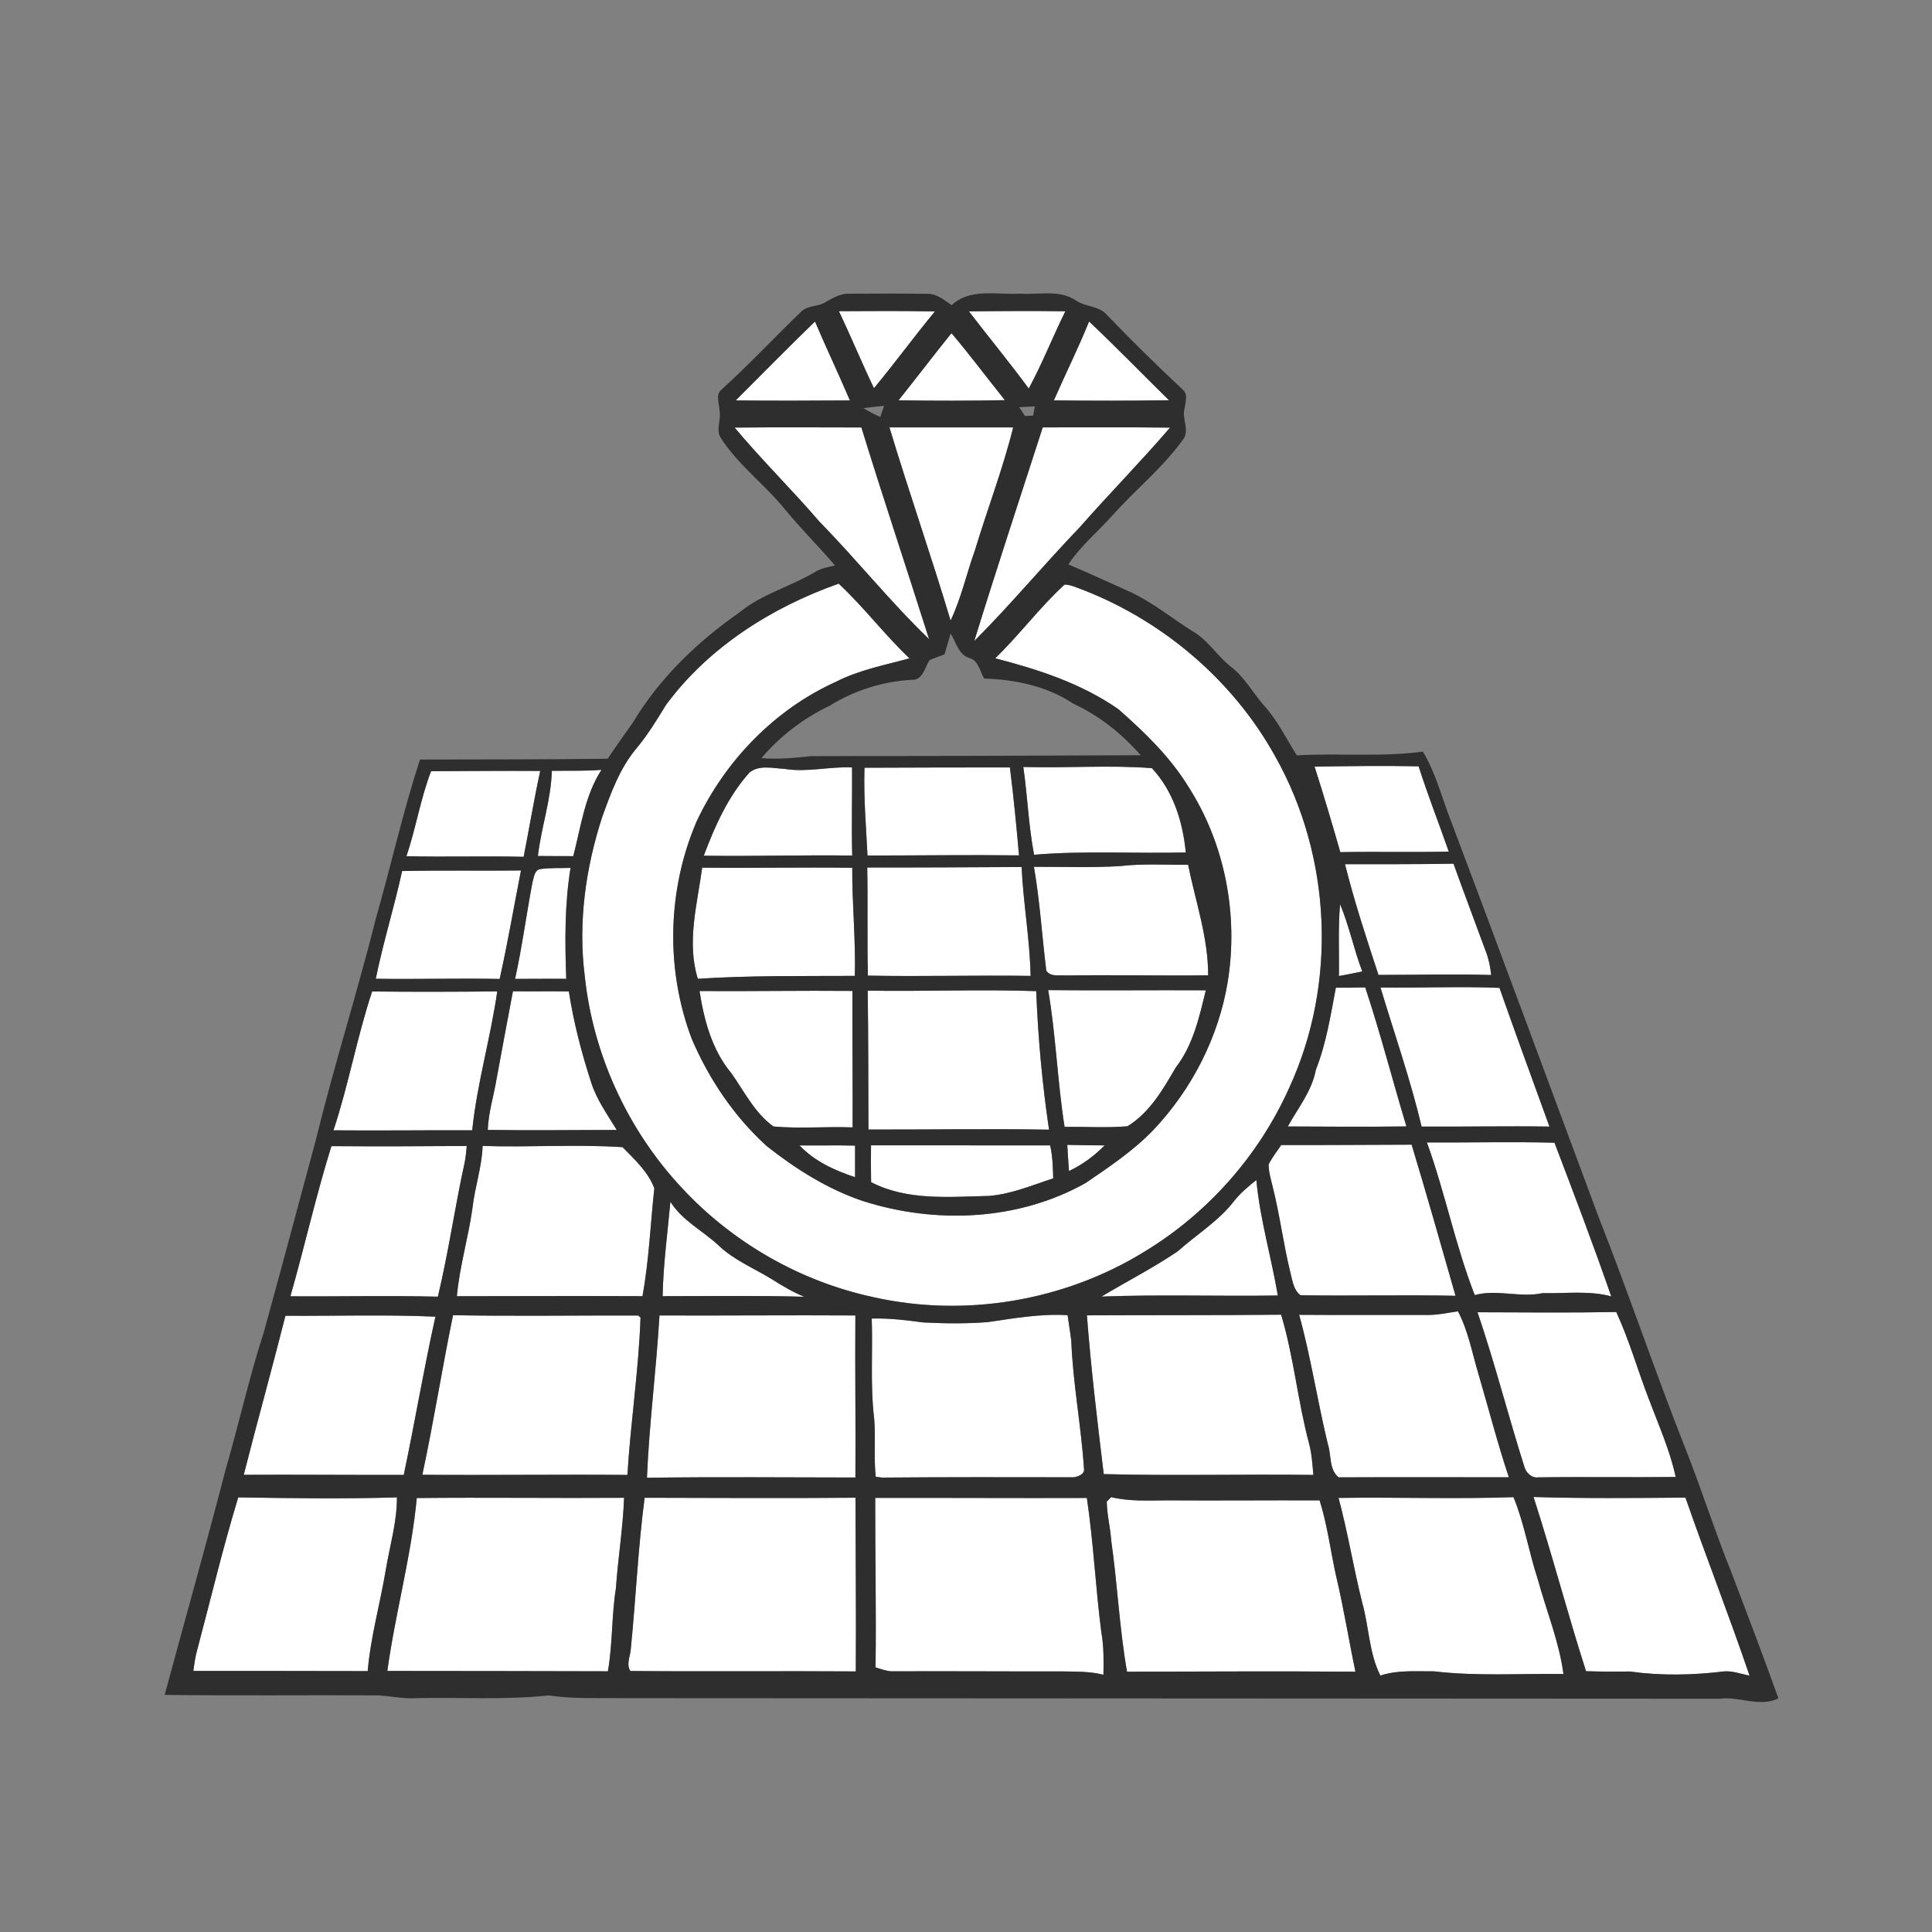 <?xml version="1.0" encoding="UTF-8"?>
<!DOCTYPE svg PUBLIC "-//W3C//DTD SVG 1.1//EN" "http://www.w3.org/Graphics/SVG/1.1/DTD/svg11.dtd">
<svg width="500pt" height="500pt" viewBox="0 0 500 500" version="1.1" xmlns="http://www.w3.org/2000/svg">
<rect x="0" y="0" width="500" height="500" fill="#808080" stroke="none"/>
<g id="#ffffffff">
<path fill="#ffffff" opacity="1.00" d=" M 217.12 80.54 C 225.40 80.49 233.67 80.43 241.95 80.61 C 236.56 87.12 231.58 93.97 226.18 100.47 C 223.03 93.89 220.24 87.14 217.12 80.54 Z"/>
<path fill="#ffffff" opacity="1.00" d=" M 250.76 80.59 C 259.08 80.49 267.40 80.44 275.71 80.56 C 272.44 87.17 269.76 94.06 266.24 100.55 C 261.25 93.77 255.88 87.27 250.76 80.59 Z"/>
<path fill="#ffffff" opacity="1.00" d=" M 190.39 103.63 C 197.23 96.82 203.97 89.91 210.92 83.21 C 213.82 90.06 217.05 96.78 219.95 103.63 C 210.09 103.70 200.24 103.73 190.39 103.63 Z"/>
<path fill="#ffffff" opacity="1.00" d=" M 281.85 83.20 C 288.89 89.85 295.63 96.80 302.53 103.58 C 292.60 103.74 282.67 103.73 272.74 103.62 C 275.73 96.79 279.06 90.11 281.85 83.20 Z"/>
<path fill="#ffffff" opacity="1.00" d=" M 232.55 103.60 C 237.15 97.84 241.61 91.96 246.24 86.22 C 251.02 91.86 255.44 97.79 260.06 103.56 C 250.89 103.75 241.72 103.74 232.55 103.60 Z"/>
<path fill="#ffffff" opacity="1.00" d=" M 190.12 110.66 C 201.06 110.55 212.00 110.61 222.93 110.63 C 228.57 128.95 234.66 147.13 240.44 165.40 C 230.42 155.78 221.74 144.88 212.04 134.96 C 204.92 126.69 197.13 119.03 190.12 110.66 Z"/>
<path fill="#ffffff" opacity="1.00" d=" M 230.19 110.61 C 240.87 110.60 251.54 110.60 262.21 110.62 C 259.53 121.38 255.53 131.77 252.32 142.39 C 250.14 148.43 248.78 154.78 246.01 160.60 C 241.01 143.85 235.22 127.35 230.19 110.61 Z"/>
<path fill="#ffffff" opacity="1.00" d=" M 269.86 110.61 C 280.84 110.63 291.82 110.53 302.80 110.67 C 295.25 119.47 287.10 127.73 279.45 136.44 C 270.17 146.10 261.61 156.43 252.14 165.90 C 257.84 147.41 263.91 129.03 269.86 110.61 Z"/>
<path fill="#ffffff" opacity="1.00" d=" M 172.39 182.39 C 183.43 167.47 199.71 157.18 217.05 151.05 C 223.56 157.11 228.92 164.27 235.38 170.38 C 228.99 172.13 222.39 173.37 216.44 176.40 C 200.54 183.56 187.74 196.80 180.32 212.50 C 172.69 230.24 172.19 250.87 179.05 268.92 C 183.52 279.34 190.00 288.95 198.41 296.59 C 205.89 302.50 214.08 307.68 223.15 310.77 C 242.03 316.85 263.53 315.98 281.00 306.14 C 287.10 301.97 293.31 297.82 298.46 292.47 C 308.47 281.91 315.39 268.39 317.75 254.01 C 320.52 236.70 317.04 218.37 307.53 203.56 C 302.79 195.84 296.22 189.51 289.46 183.56 C 279.93 176.89 268.73 173.25 257.56 170.37 C 263.83 164.30 269.05 157.22 275.49 151.31 C 276.62 151.26 277.69 151.69 278.73 152.07 C 300.26 160.03 318.95 175.70 330.07 195.83 C 344.63 221.76 346.11 254.51 333.64 281.55 C 325.79 299.07 312.52 314.06 296.08 323.99 C 275.39 336.74 249.64 341.05 225.93 335.68 C 207.09 331.62 189.62 321.60 176.51 307.48 C 162.52 292.55 153.49 273.01 151.34 252.65 C 149.58 238.84 151.54 224.71 155.82 211.52 C 158.08 205.26 160.38 198.83 164.72 193.67 C 167.65 190.17 170.01 186.27 172.39 182.39 Z"/>
<path fill="#ffffff" opacity="1.00" d=" M 223.73 198.69 C 236.27 198.64 248.82 198.60 261.36 198.61 C 262.32 206.18 263.05 213.77 263.72 221.37 C 250.65 221.21 237.58 221.41 224.51 221.41 C 224.13 213.84 223.48 206.29 223.73 198.69 Z"/>
<path fill="#ffffff" opacity="1.00" d=" M 264.83 198.49 C 275.91 198.83 287.08 197.94 298.11 198.80 C 303.64 204.72 306.12 212.69 306.88 220.61 C 293.80 220.94 280.66 220.11 267.62 221.21 C 266.18 213.71 265.93 206.04 264.83 198.49 Z"/>
<path fill="#ffffff" opacity="1.00" d=" M 142.81 199.49 C 147.09 199.43 151.38 199.58 155.66 199.23 C 151.33 205.92 150.34 214.01 148.36 221.57 C 145.31 221.54 142.26 221.58 139.21 221.53 C 140.06 214.12 142.62 206.98 142.81 199.49 Z"/>
<path fill="#ffffff" opacity="1.00" d=" M 193.96 199.93 C 196.45 197.89 200.04 198.83 202.99 198.98 C 208.83 199.95 214.65 198.34 220.51 198.61 C 220.57 206.22 220.36 213.82 220.55 221.42 C 207.74 221.23 194.94 221.66 182.14 221.45 C 185.02 213.76 188.43 206.12 193.96 199.93 Z"/>
<path fill="#ffffff" opacity="1.00" d=" M 340.21 198.40 C 349.18 198.26 358.16 198.15 367.14 198.32 C 369.50 205.76 372.38 213.03 374.94 220.40 C 365.58 220.60 356.22 220.36 346.87 220.54 C 344.75 213.13 342.56 205.74 340.21 198.40 Z"/>
<path fill="#ffffff" opacity="1.00" d=" M 105.19 221.58 C 107.64 214.34 108.81 206.74 111.56 199.59 C 120.98 199.55 130.39 199.46 139.81 199.52 C 138.20 206.90 136.98 214.34 135.52 221.74 C 125.41 221.49 115.30 221.84 105.19 221.58 Z"/>
<path fill="#ffffff" opacity="1.00" d=" M 267.58 224.33 C 275.06 224.30 282.55 224.61 290.02 224.13 C 295.82 223.46 301.66 223.85 307.48 223.80 C 309.39 233.28 312.70 242.65 312.67 252.41 C 300.43 252.57 288.18 252.26 275.94 252.45 C 274.19 252.28 271.93 252.93 270.78 251.21 C 269.67 242.26 269.12 233.21 267.58 224.33 Z"/>
<path fill="#ffffff" opacity="1.00" d=" M 348.09 223.66 C 357.45 223.64 366.81 223.69 376.17 223.53 C 378.89 231.13 381.76 238.68 384.54 246.27 C 385.30 248.21 385.69 250.26 385.92 252.33 C 376.20 252.05 366.47 252.31 356.75 252.31 C 353.63 242.83 350.50 233.34 348.09 223.66 Z"/>
<path fill="#ffffff" opacity="1.00" d=" M 139.74 224.93 C 142.36 224.54 145.02 224.71 147.66 224.61 C 146.12 234.10 146.19 243.73 146.54 253.32 C 142.13 253.26 137.71 253.36 133.30 253.34 C 135.14 245.02 136.23 236.57 137.83 228.21 C 138.23 227.00 138.24 225.31 139.74 224.93 Z"/>
<path fill="#ffffff" opacity="1.00" d=" M 181.72 224.55 C 194.67 224.68 207.61 224.42 220.56 224.58 C 220.51 233.92 221.48 243.21 221.23 252.56 C 207.68 252.63 194.12 252.43 180.60 253.31 C 177.66 243.93 180.44 234.00 181.72 224.55 Z"/>
<path fill="#ffffff" opacity="1.00" d=" M 224.44 224.50 C 237.76 224.54 251.07 224.44 264.39 224.38 C 264.83 233.81 266.53 243.12 266.72 252.56 C 252.68 252.35 238.65 252.77 224.61 252.49 C 224.39 243.16 224.62 233.83 224.44 224.50 Z"/>
<path fill="#ffffff" opacity="1.00" d=" M 104.07 225.42 C 114.32 225.21 124.58 225.39 134.83 225.28 C 132.99 234.63 131.40 244.04 129.31 253.35 C 118.63 253.14 107.94 253.47 97.25 253.30 C 99.16 243.92 102.03 234.77 104.07 225.42 Z"/>
<path fill="#ffffff" opacity="1.00" d=" M 346.81 234.01 C 349.19 239.65 350.36 245.70 352.56 251.41 C 350.54 251.82 348.53 252.25 346.51 252.60 C 346.61 246.40 346.27 240.18 346.81 234.01 Z"/>
<path fill="#ffffff" opacity="1.00" d=" M 357.27 255.57 C 367.53 255.71 377.80 255.23 388.06 255.66 C 392.27 267.66 396.67 279.60 401.00 291.56 C 389.97 291.39 378.94 291.63 367.91 291.56 C 365.03 279.38 360.87 267.55 357.27 255.57 Z"/>
<path fill="#ffffff" opacity="1.00" d=" M 96.31 256.59 C 107.10 256.72 117.90 256.68 128.69 256.57 C 126.97 268.63 123.45 280.39 122.21 292.52 C 110.24 292.47 98.27 292.64 86.30 292.53 C 90.23 280.71 92.38 268.40 96.31 256.59 Z"/>
<path fill="#ffffff" opacity="1.00" d=" M 132.75 256.54 C 137.57 256.63 142.40 256.47 147.22 256.59 C 148.45 264.61 150.51 272.49 153.01 280.20 C 154.45 284.66 157.21 288.47 159.61 292.43 C 148.49 292.43 137.36 292.60 126.24 292.42 C 126.39 287.88 127.81 283.53 128.54 279.08 C 129.94 271.56 131.30 264.05 132.75 256.54 Z"/>
<path fill="#ffffff" opacity="1.00" d=" M 224.56 256.38 C 239.10 256.62 253.64 256.00 268.17 256.50 C 268.64 268.50 269.73 280.49 271.49 292.36 C 255.91 292.08 240.33 292.37 224.75 292.32 C 224.71 280.34 224.73 268.36 224.56 256.38 Z"/>
<path fill="#ffffff" opacity="1.00" d=" M 340.56 276.81 C 343.25 270.00 344.35 262.78 345.72 255.62 C 348.25 255.64 350.78 255.60 353.32 255.54 C 357.26 267.42 360.37 279.54 363.98 291.52 C 353.75 291.65 343.51 291.58 333.28 291.53 C 335.93 286.73 339.53 282.35 340.56 276.81 Z"/>
<path fill="#ffffff" opacity="1.00" d=" M 181.04 256.48 C 194.23 256.57 207.42 256.33 220.61 256.45 C 220.57 268.22 220.70 280.00 220.66 291.77 C 213.82 291.51 206.95 292.15 200.15 291.53 C 195.29 287.99 192.65 282.52 189.27 277.74 C 184.28 271.78 182.20 264.01 181.04 256.48 Z"/>
<path fill="#ffffff" opacity="1.00" d=" M 271.27 256.24 C 284.86 256.39 298.46 256.21 312.06 256.29 C 310.38 263.22 308.76 270.53 304.28 276.27 C 300.95 281.98 297.58 287.90 291.79 291.48 C 286.38 291.93 280.93 291.58 275.51 291.62 C 273.65 279.88 273.28 267.96 271.27 256.24 Z"/>
<path fill="#ffffff" opacity="1.00" d=" M 369.29 295.67 C 380.29 295.72 391.30 295.46 402.30 295.73 C 407.32 308.93 412.37 322.15 416.99 335.50 C 411.20 333.94 405.13 334.80 399.21 334.66 C 393.39 335.93 387.45 333.58 381.66 335.17 C 376.65 322.31 373.98 308.65 369.29 295.67 Z"/>
<path fill="#ffffff" opacity="1.00" d=" M 85.77 296.62 C 97.44 296.71 109.11 296.66 120.79 296.58 C 120.66 297.95 120.56 299.33 120.29 300.69 C 117.73 312.28 116.09 324.04 113.32 335.58 C 100.60 335.26 87.88 335.57 75.15 335.48 C 78.85 322.57 81.76 309.44 85.77 296.62 Z"/>
<path fill="#ffffff" opacity="1.00" d=" M 124.90 296.57 C 136.96 296.97 149.11 296.09 161.12 296.89 C 164.25 300.08 167.72 303.25 169.34 307.53 C 168.33 316.82 167.95 326.23 166.28 335.45 C 150.27 335.38 134.26 335.44 118.24 335.46 C 118.93 327.76 121.21 320.31 122.27 312.66 C 122.87 307.25 124.72 302.04 124.90 296.57 Z"/>
<path fill="#ffffff" opacity="1.00" d=" M 206.93 296.44 C 211.72 296.48 216.50 296.37 221.29 296.48 C 221.30 299.20 221.28 301.93 221.29 304.66 C 216.01 302.90 210.80 300.55 206.93 296.44 Z"/>
<path fill="#ffffff" opacity="1.00" d=" M 331.58 296.34 C 342.83 296.36 354.08 296.27 365.33 296.24 C 369.26 309.24 372.96 322.30 376.69 335.35 C 363.32 335.07 349.94 335.42 336.58 335.21 C 334.76 333.86 334.49 331.45 333.97 329.42 C 332.14 322.02 331.22 314.44 329.35 307.06 C 328.90 305.18 328.33 303.31 328.31 301.38 C 329.19 299.57 330.47 298.00 331.58 296.34 Z"/>
<path fill="#ffffff" opacity="1.00" d=" M 225.42 296.41 C 240.87 296.45 256.32 296.39 271.77 296.43 C 272.43 299.22 272.49 302.10 272.57 304.96 C 267.08 306.75 261.67 309.07 255.84 309.51 C 245.65 309.73 234.83 310.81 225.44 305.94 C 225.38 302.76 225.38 299.58 225.42 296.41 Z"/>
<path fill="#ffffff" opacity="1.00" d=" M 276.21 296.29 C 279.43 296.39 282.64 296.40 285.87 296.43 C 283.19 299.15 280.11 301.44 276.65 303.06 C 276.47 300.80 276.34 298.54 276.21 296.29 Z"/>
<path fill="#ffffff" opacity="1.00" d=" M 319.60 310.55 C 321.21 308.60 323.16 306.96 325.14 305.40 C 326.08 315.51 329.01 325.30 330.70 335.28 C 315.49 335.51 300.27 334.98 285.07 335.55 C 291.63 331.62 298.47 328.12 304.81 323.83 C 309.74 319.41 315.58 315.91 319.60 310.55 Z"/>
<path fill="#ffffff" opacity="1.00" d=" M 173.50 311.01 C 176.51 315.84 181.74 318.43 185.83 322.19 C 189.85 326.10 195.13 328.20 199.84 331.11 C 202.50 332.80 205.22 334.41 208.14 335.60 C 195.92 335.25 183.70 335.45 171.48 335.45 C 171.66 327.28 172.74 319.15 173.50 311.01 Z"/>
<path fill="#ffffff" opacity="1.00" d=" M 382.38 339.61 C 394.35 339.65 406.32 339.76 418.29 339.55 C 421.64 346.80 423.80 354.51 426.67 361.95 C 429.18 368.65 432.15 375.22 433.67 382.24 C 421.83 382.38 409.98 382.17 398.14 382.34 C 396.46 382.59 395.03 381.24 394.55 379.74 C 390.32 366.41 386.89 352.84 382.38 339.61 Z"/>
<path fill="#ffffff" opacity="1.00" d=" M 170.67 340.44 C 187.57 340.51 204.48 340.33 221.37 340.44 C 221.26 354.42 221.48 368.40 221.38 382.38 C 203.40 382.36 185.41 382.20 167.43 382.44 C 168.01 368.42 169.85 354.46 170.67 340.44 Z"/>
<path fill="#ffffff" opacity="1.00" d=" M 255.65 342.16 C 262.50 341.16 269.35 339.94 276.30 340.37 C 276.58 342.57 276.98 344.76 277.25 346.97 C 277.66 358.05 279.81 368.98 280.53 380.03 C 280.85 381.51 279.01 382.15 277.87 382.32 C 261.32 382.29 244.77 382.26 228.23 382.40 C 227.83 382.34 227.04 382.24 226.64 382.18 C 226.09 377.13 226.67 372.04 226.22 366.99 C 225.19 358.44 225.91 349.82 225.60 341.24 C 230.08 341.11 234.53 341.65 238.95 342.25 C 244.51 342.53 250.10 342.60 255.65 342.16 Z"/>
<path fill="#ffffff" opacity="1.00" d=" M 336.22 340.27 C 347.17 340.35 358.12 340.29 369.06 340.30 C 371.85 340.39 374.58 339.76 377.32 339.37 C 379.93 344.32 380.93 349.87 382.51 355.20 C 385.17 364.24 387.51 373.37 390.49 382.32 C 375.81 382.33 361.12 382.27 346.44 382.34 C 343.89 380.29 344.60 376.62 343.66 373.80 C 340.96 362.67 339.27 351.31 336.22 340.27 Z"/>
<path fill="#ffffff" opacity="1.00" d=" M 73.87 340.52 C 86.81 340.60 99.77 340.18 112.69 340.75 C 109.66 354.34 107.37 368.08 104.49 381.70 C 90.68 381.75 76.88 381.60 63.08 381.68 C 66.58 367.94 70.39 354.27 73.87 340.52 Z"/>
<path fill="#ffffff" opacity="1.00" d=" M 117.25 340.37 C 133.21 340.66 149.18 340.41 165.14 340.45 L 165.77 340.96 C 165.29 354.59 163.20 368.11 162.37 381.71 C 144.68 381.55 126.99 381.82 109.30 381.67 C 112.25 367.96 114.41 354.09 117.25 340.37 Z"/>
<path fill="#ffffff" opacity="1.00" d=" M 281.29 340.41 C 298.05 340.33 314.80 340.41 331.56 340.24 C 334.83 351.17 335.85 362.60 338.79 373.61 C 339.50 376.26 339.65 378.99 339.90 381.71 C 321.81 381.48 303.72 381.97 285.65 381.50 C 283.98 367.82 282.35 354.13 281.29 340.41 Z"/>
<path fill="#ffffff" opacity="1.00" d=" M 166.83 387.62 C 185.02 387.66 203.21 387.76 221.40 387.61 C 221.42 402.59 221.59 417.58 221.48 432.56 C 202.03 432.42 182.57 432.64 163.13 432.45 C 162.02 430.74 163.10 428.67 163.24 426.84 C 164.55 413.78 165.12 400.65 166.83 387.62 Z"/>
<path fill="#ffffff" opacity="1.00" d=" M 396.88 387.42 C 409.97 387.82 423.09 387.69 436.19 387.58 C 441.56 403.00 447.53 418.19 452.78 433.65 C 450.62 433.25 448.50 432.40 446.28 432.55 C 438.19 433.54 429.93 433.72 421.85 432.59 C 418.05 432.62 414.26 432.64 410.46 432.50 C 405.67 417.56 401.71 402.36 396.88 387.42 Z"/>
<path fill="#ffffff" opacity="1.00" d=" M 61.66 387.52 C 75.35 387.74 89.05 387.93 102.73 387.52 C 102.75 393.91 100.87 400.08 99.83 406.34 C 98.38 415.07 95.91 423.64 95.16 432.48 C 80.12 432.46 65.08 432.42 50.04 432.44 C 50.30 430.52 50.55 428.60 51.10 426.75 C 54.58 413.66 57.70 400.48 61.66 387.52 Z"/>
<path fill="#ffffff" opacity="1.00" d=" M 107.86 387.69 C 125.73 387.50 143.62 387.76 161.51 387.63 C 161.23 395.45 159.94 403.21 159.40 411.03 C 158.26 418.16 158.57 425.41 157.32 432.53 C 138.30 432.46 119.27 432.47 100.24 432.44 C 102.30 417.45 106.45 402.77 107.86 387.69 Z"/>
<path fill="#ffffff" opacity="1.00" d=" M 226.50 387.66 C 244.76 387.61 263.02 387.74 281.28 387.67 C 283.01 399.23 283.52 410.92 285.04 422.51 C 285.69 426.11 285.63 429.78 285.57 433.43 C 282.04 432.51 278.39 432.63 274.78 432.56 C 260.07 432.59 245.37 432.47 230.67 432.54 C 229.26 432.44 227.93 431.93 226.59 431.52 C 226.79 416.90 226.48 402.28 226.50 387.66 Z"/>
<path fill="#ffffff" opacity="1.00" d=" M 346.41 387.66 C 361.50 387.43 376.60 387.99 391.69 387.46 C 394.51 394.30 395.66 401.67 397.97 408.69 C 400.20 416.85 403.50 424.83 404.62 433.23 C 393.44 433.09 382.19 433.84 371.07 432.54 C 366.43 432.59 361.72 432.14 357.24 433.64 C 354.29 427.80 354.31 421.09 352.57 414.88 C 350.29 405.85 348.84 396.64 346.41 387.66 Z"/>
<path fill="#ffffff" opacity="1.00" d=" M 286.43 388.61 C 286.71 388.32 287.28 387.75 287.56 387.46 C 292.30 388.60 297.17 388.32 302.00 388.29 C 315.17 388.38 328.34 388.24 341.51 388.30 C 343.51 394.62 344.33 401.23 345.74 407.70 C 347.72 415.95 349.04 424.34 350.79 432.64 C 331.08 432.48 311.38 432.60 291.67 432.64 C 289.70 421.40 289.20 409.97 287.58 398.68 C 287.35 395.30 286.47 392.00 286.43 388.61 Z"/>
</g>
<g id="#2e2e2eff">
<path fill="#2e2e2e" opacity="1.00" d=" M 213.27 78.40 C 215.33 77.26 217.41 75.88 219.89 76.01 C 226.60 75.98 233.33 75.94 240.05 76.04 C 242.49 76.00 244.38 77.71 246.30 78.97 C 251.13 74.45 258.05 76.37 263.99 76.00 C 268.79 76.34 274.16 74.85 278.42 77.75 C 280.90 79.47 284.40 79.09 286.47 81.50 C 292.87 88.16 299.46 94.63 306.20 100.94 C 307.45 102.13 306.79 104.01 306.62 105.48 C 305.67 108.28 308.15 111.47 306.01 113.96 C 300.87 121.07 293.98 126.63 288.13 133.12 C 284.29 137.48 279.70 141.19 276.49 146.08 C 281.97 148.36 287.34 150.90 292.76 153.31 C 298.45 156.01 303.34 160.04 308.66 163.37 C 312.61 165.64 314.96 169.71 318.50 172.50 C 322.14 175.25 324.27 179.38 327.26 182.75 C 330.68 186.54 332.90 191.20 335.61 195.49 C 346.48 194.86 357.41 195.97 368.23 194.52 C 371.72 200.25 373.24 206.87 375.73 213.05 C 388.52 246.97 401.07 281.00 413.72 314.98 C 421.49 334.68 428.24 354.77 436.02 374.47 C 440.32 385.29 443.83 396.40 448.19 407.20 C 452.29 417.96 456.37 428.71 460.26 439.55 C 455.31 441.92 450.20 438.96 445.06 439.63 C 350.51 439.59 255.95 439.52 161.39 439.48 C 154.92 439.38 148.42 439.75 142.01 438.77 C 130.69 439.99 119.29 439.24 107.93 439.47 C 104.59 439.70 101.31 439.00 98.00 438.76 C 79.55 438.66 61.08 438.89 42.62 438.63 C 47.82 419.32 53.29 400.08 58.28 380.72 C 61.76 368.76 64.45 356.58 68.29 344.72 C 72.85 328.20 77.25 311.64 81.72 295.09 C 86.42 275.83 92.46 256.93 97.28 237.70 C 101.19 224.01 104.28 210.12 108.69 196.57 C 124.89 196.53 141.09 196.56 157.28 196.36 C 159.39 193.15 161.64 190.05 163.84 186.91 C 170.70 175.46 180.57 166.01 191.47 158.42 C 197.25 153.69 204.65 151.79 210.99 148.00 C 212.53 147.04 214.35 146.78 216.08 146.34 C 211.88 141.40 207.27 136.84 203.16 131.84 C 197.94 125.39 191.07 120.38 186.55 113.36 C 185.16 111.23 186.69 108.68 186.22 106.35 C 186.24 104.52 185.05 102.27 186.71 100.84 C 193.89 94.35 200.48 87.24 207.45 80.55 C 209.04 79.07 211.43 79.39 213.27 78.40 M 217.12 80.54 C 220.24 87.14 223.03 93.89 226.18 100.47 C 231.58 93.97 236.56 87.12 241.95 80.61 C 233.67 80.43 225.40 80.49 217.12 80.54 M 250.76 80.59 C 255.88 87.27 261.25 93.77 266.24 100.55 C 269.76 94.06 272.44 87.17 275.71 80.56 C 267.40 80.44 259.08 80.49 250.76 80.59 M 190.39 103.63 C 200.24 103.73 210.09 103.70 219.95 103.63 C 217.05 96.78 213.82 90.06 210.92 83.21 C 203.97 89.91 197.23 96.82 190.39 103.63 M 281.85 83.20 C 279.06 90.11 275.73 96.79 272.74 103.62 C 282.67 103.73 292.60 103.74 302.53 103.58 C 295.63 96.80 288.89 89.85 281.85 83.20 M 232.55 103.60 C 241.72 103.74 250.89 103.75 260.06 103.56 C 255.44 97.79 251.02 91.86 246.24 86.22 C 241.61 91.96 237.15 97.84 232.55 103.60 M 223.43 105.64 C 224.86 106.46 226.31 107.25 227.81 107.92 C 228.06 107.20 228.54 105.75 228.79 105.03 C 226.99 105.20 225.20 105.39 223.43 105.64 M 263.77 105.38 C 264.26 106.14 264.75 106.89 265.25 107.65 C 265.78 107.62 266.85 107.58 267.38 107.56 C 267.49 106.96 267.69 105.77 267.80 105.17 C 266.45 105.23 265.11 105.30 263.77 105.38 M 190.12 110.66 C 197.13 119.03 204.92 126.69 212.04 134.96 C 221.74 144.88 230.42 155.78 240.44 165.40 C 234.66 147.13 228.57 128.95 222.93 110.63 C 212.00 110.61 201.06 110.55 190.12 110.66 M 230.19 110.61 C 235.22 127.35 241.01 143.85 246.01 160.60 C 248.78 154.78 250.14 148.43 252.32 142.39 C 255.53 131.77 259.53 121.38 262.21 110.62 C 251.54 110.60 240.87 110.60 230.19 110.61 M 269.86 110.61 C 263.91 129.03 257.84 147.41 252.14 165.90 C 261.61 156.43 270.17 146.10 279.45 136.44 C 287.10 127.73 295.25 119.47 302.80 110.67 C 291.82 110.53 280.84 110.63 269.86 110.61 M 172.39 182.39 C 170.01 186.27 167.65 190.17 164.72 193.67 C 160.38 198.83 158.08 205.26 155.82 211.52 C 151.54 224.71 149.58 238.84 151.34 252.65 C 153.49 273.01 162.52 292.55 176.51 307.48 C 189.62 321.60 207.09 331.62 225.93 335.68 C 249.64 341.05 275.39 336.74 296.08 323.99 C 312.52 314.06 325.79 299.07 333.64 281.55 C 346.11 254.51 344.63 221.76 330.07 195.83 C 318.95 175.70 300.26 160.03 278.73 152.07 C 277.69 151.69 276.62 151.26 275.49 151.31 C 269.05 157.22 263.83 164.30 257.56 170.37 C 268.73 173.25 279.93 176.89 289.46 183.56 C 296.22 189.51 302.79 195.84 307.53 203.56 C 317.04 218.37 320.52 236.70 317.75 254.01 C 315.39 268.39 308.47 281.91 298.46 292.47 C 293.31 297.82 287.10 301.97 281.00 306.14 C 263.53 315.98 242.03 316.85 223.15 310.77 C 214.08 307.68 205.89 302.50 198.41 296.59 C 190.00 288.95 183.52 279.34 179.05 268.92 C 172.19 250.87 172.69 230.24 180.32 212.50 C 187.74 196.80 200.54 183.56 216.44 176.40 C 222.39 173.37 228.99 172.13 235.38 170.38 C 228.92 164.27 223.56 157.11 217.05 151.05 C 199.71 157.18 183.43 167.47 172.39 182.39 M 244.44 169.35 C 243.14 169.84 241.82 170.29 240.56 170.85 C 239.26 172.80 238.86 176.14 235.85 175.94 C 228.39 176.38 221.08 178.69 214.73 182.63 C 207.96 185.88 201.91 190.46 197.06 196.20 C 201.38 196.55 205.69 196.15 209.98 195.69 C 238.39 195.68 266.80 195.59 295.21 195.45 C 290.34 189.88 284.52 185.24 277.79 182.12 C 270.98 177.57 262.80 175.87 254.72 175.61 C 253.59 173.79 253.30 171.06 250.98 170.33 C 248.03 169.49 247.47 166.24 246.02 163.97 C 245.48 165.76 244.97 167.56 244.44 169.35 M 223.73 198.69 C 223.48 206.29 224.13 213.84 224.51 221.41 C 237.58 221.41 250.65 221.21 263.72 221.37 C 263.05 213.77 262.32 206.18 261.36 198.61 C 248.82 198.60 236.27 198.64 223.73 198.69 M 264.83 198.49 C 265.93 206.04 266.18 213.71 267.62 221.21 C 280.66 220.11 293.80 220.94 306.88 220.61 C 306.12 212.69 303.64 204.72 298.11 198.80 C 287.08 197.94 275.91 198.83 264.83 198.49 M 142.81 199.49 C 142.62 206.98 140.06 214.12 139.21 221.53 C 142.26 221.58 145.31 221.54 148.36 221.57 C 150.34 214.01 151.33 205.92 155.66 199.23 C 151.38 199.58 147.09 199.43 142.81 199.49 M 193.96 199.93 C 188.43 206.12 185.02 213.76 182.14 221.45 C 194.94 221.66 207.74 221.23 220.55 221.42 C 220.36 213.82 220.57 206.22 220.51 198.61 C 214.65 198.34 208.83 199.95 202.99 198.98 C 200.04 198.83 196.45 197.89 193.96 199.93 M 340.21 198.40 C 342.56 205.74 344.75 213.13 346.87 220.54 C 356.22 220.36 365.58 220.60 374.94 220.40 C 372.38 213.03 369.50 205.76 367.14 198.32 C 358.16 198.15 349.18 198.26 340.21 198.40 M 105.19 221.58 C 115.30 221.84 125.41 221.49 135.52 221.74 C 136.98 214.34 138.20 206.90 139.81 199.52 C 130.39 199.46 120.98 199.55 111.56 199.59 C 108.81 206.74 107.64 214.34 105.19 221.58 M 267.58 224.33 C 269.12 233.21 269.67 242.26 270.78 251.21 C 271.93 252.93 274.19 252.28 275.94 252.45 C 288.18 252.26 300.43 252.57 312.67 252.41 C 312.70 242.65 309.39 233.28 307.48 223.80 C 301.66 223.85 295.82 223.46 290.02 224.13 C 282.55 224.61 275.06 224.30 267.58 224.33 M 348.09 223.66 C 350.50 233.34 353.63 242.83 356.75 252.31 C 366.47 252.31 376.20 252.05 385.92 252.33 C 385.69 250.26 385.30 248.21 384.54 246.27 C 381.76 238.68 378.89 231.13 376.17 223.53 C 366.81 223.69 357.45 223.64 348.09 223.66 M 139.74 224.93 C 138.24 225.31 138.23 227.00 137.83 228.21 C 136.23 236.57 135.14 245.02 133.30 253.34 C 137.71 253.36 142.13 253.26 146.54 253.32 C 146.19 243.73 146.12 234.10 147.66 224.61 C 145.02 224.71 142.36 224.54 139.74 224.93 M 181.72 224.55 C 180.44 234.00 177.66 243.93 180.60 253.31 C 194.12 252.43 207.68 252.63 221.23 252.56 C 221.48 243.21 220.51 233.92 220.56 224.58 C 207.61 224.42 194.67 224.68 181.72 224.55 M 224.44 224.50 C 224.62 233.83 224.39 243.16 224.61 252.49 C 238.65 252.77 252.68 252.35 266.72 252.56 C 266.53 243.12 264.83 233.81 264.39 224.38 C 251.07 224.44 237.76 224.54 224.44 224.50 M 104.07 225.42 C 102.03 234.77 99.16 243.92 97.25 253.30 C 107.94 253.47 118.63 253.14 129.31 253.35 C 131.40 244.04 132.99 234.63 134.83 225.28 C 124.58 225.39 114.32 225.21 104.07 225.42 M 346.81 234.01 C 346.27 240.18 346.61 246.40 346.51 252.60 C 348.53 252.25 350.54 251.82 352.56 251.41 C 350.36 245.70 349.19 239.65 346.81 234.01 M 357.27 255.57 C 360.87 267.55 365.03 279.38 367.91 291.56 C 378.94 291.63 389.97 291.39 401.00 291.56 C 396.67 279.60 392.27 267.66 388.06 255.66 C 377.80 255.23 367.53 255.71 357.27 255.57 M 96.31 256.59 C 92.38 268.40 90.23 280.71 86.30 292.53 C 98.27 292.64 110.24 292.47 122.21 292.52 C 123.45 280.39 126.97 268.63 128.69 256.57 C 117.90 256.68 107.10 256.72 96.31 256.59 M 132.75 256.54 C 131.30 264.05 129.94 271.56 128.54 279.08 C 127.81 283.53 126.39 287.88 126.24 292.42 C 137.36 292.60 148.49 292.43 159.61 292.43 C 157.21 288.47 154.45 284.66 153.01 280.20 C 150.51 272.49 148.45 264.61 147.22 256.59 C 142.40 256.47 137.57 256.63 132.75 256.54 M 224.56 256.38 C 224.73 268.36 224.71 280.34 224.75 292.32 C 240.33 292.37 255.91 292.08 271.49 292.36 C 269.73 280.49 268.64 268.50 268.17 256.50 C 253.64 256.00 239.10 256.62 224.56 256.38 M 340.56 276.81 C 339.53 282.35 335.93 286.73 333.28 291.53 C 343.51 291.58 353.75 291.65 363.98 291.52 C 360.37 279.54 357.26 267.42 353.32 255.54 C 350.78 255.60 348.25 255.64 345.72 255.62 C 344.35 262.78 343.25 270.00 340.56 276.81 M 181.04 256.48 C 182.20 264.01 184.28 271.78 189.27 277.74 C 192.65 282.52 195.29 287.99 200.15 291.53 C 206.95 292.15 213.82 291.51 220.66 291.77 C 220.70 280.00 220.57 268.22 220.61 256.45 C 207.42 256.33 194.23 256.57 181.04 256.48 M 271.27 256.24 C 273.28 267.96 273.65 279.88 275.51 291.62 C 280.93 291.58 286.38 291.93 291.79 291.48 C 297.58 287.90 300.95 281.98 304.28 276.27 C 308.76 270.53 310.38 263.22 312.06 256.29 C 298.46 256.21 284.86 256.39 271.27 256.24 M 369.29 295.67 C 373.98 308.65 376.65 322.31 381.66 335.17 C 387.45 333.58 393.39 335.93 399.21 334.66 C 405.13 334.80 411.20 333.94 416.99 335.50 C 412.37 322.15 407.32 308.93 402.30 295.73 C 391.30 295.46 380.29 295.72 369.29 295.67 M 85.77 296.62 C 81.76 309.44 78.85 322.57 75.15 335.48 C 87.88 335.57 100.60 335.26 113.32 335.58 C 116.09 324.04 117.73 312.28 120.29 300.69 C 120.56 299.33 120.66 297.95 120.79 296.58 C 109.11 296.66 97.44 296.71 85.77 296.62 M 124.90 296.57 C 124.72 302.04 122.87 307.25 122.27 312.66 C 121.21 320.31 118.93 327.76 118.24 335.46 C 134.26 335.44 150.27 335.38 166.28 335.45 C 167.95 326.23 168.33 316.82 169.34 307.53 C 167.72 303.25 164.25 300.08 161.12 296.89 C 149.11 296.09 136.96 296.97 124.90 296.57 M 206.93 296.44 C 210.80 300.55 216.01 302.90 221.29 304.66 C 221.28 301.93 221.30 299.20 221.29 296.48 C 216.50 296.37 211.72 296.48 206.93 296.44 M 331.58 296.34 C 330.47 298.00 329.19 299.57 328.31 301.38 C 328.33 303.31 328.90 305.18 329.35 307.06 C 331.22 314.44 332.14 322.02 333.97 329.42 C 334.49 331.45 334.76 333.86 336.58 335.21 C 349.94 335.42 363.32 335.07 376.69 335.35 C 372.96 322.30 369.26 309.24 365.33 296.24 C 354.08 296.27 342.83 296.36 331.58 296.34 M 225.42 296.41 C 225.38 299.58 225.38 302.76 225.44 305.94 C 234.83 310.81 245.65 309.73 255.84 309.51 C 261.67 309.07 267.08 306.75 272.57 304.96 C 272.49 302.10 272.43 299.22 271.77 296.43 C 256.32 296.39 240.87 296.45 225.42 296.41 M 276.21 296.29 C 276.34 298.54 276.47 300.80 276.65 303.06 C 280.11 301.44 283.19 299.15 285.87 296.43 C 282.64 296.40 279.43 296.39 276.21 296.29 M 319.60 310.55 C 315.58 315.91 309.74 319.41 304.81 323.83 C 298.47 328.12 291.63 331.62 285.07 335.55 C 300.27 334.98 315.49 335.51 330.70 335.28 C 329.01 325.30 326.08 315.51 325.14 305.40 C 323.16 306.96 321.21 308.60 319.60 310.55 M 173.50 311.01 C 172.74 319.15 171.66 327.28 171.48 335.45 C 183.70 335.45 195.92 335.25 208.14 335.60 C 205.22 334.41 202.50 332.80 199.84 331.11 C 195.13 328.20 189.85 326.10 185.83 322.19 C 181.74 318.43 176.51 315.84 173.50 311.01 M 382.38 339.61 C 386.89 352.84 390.32 366.41 394.55 379.74 C 395.03 381.24 396.46 382.59 398.14 382.34 C 409.98 382.17 421.83 382.38 433.67 382.24 C 432.15 375.22 429.18 368.65 426.67 361.95 C 423.80 354.51 421.64 346.80 418.29 339.55 C 406.32 339.76 394.35 339.65 382.38 339.61 M 170.67 340.44 C 169.85 354.46 168.01 368.42 167.43 382.44 C 185.41 382.20 203.40 382.36 221.38 382.38 C 221.48 368.40 221.26 354.42 221.37 340.44 C 204.48 340.33 187.57 340.51 170.67 340.44 M 255.65 342.16 C 250.10 342.60 244.51 342.53 238.95 342.25 C 234.53 341.65 230.08 341.11 225.60 341.24 C 225.91 349.82 225.19 358.44 226.22 366.99 C 226.67 372.04 226.09 377.13 226.64 382.18 C 227.04 382.24 227.83 382.34 228.23 382.40 C 244.77 382.26 261.32 382.29 277.87 382.32 C 279.01 382.15 280.85 381.51 280.53 380.03 C 279.81 368.98 277.66 358.05 277.25 346.97 C 276.98 344.76 276.58 342.57 276.30 340.37 C 269.35 339.94 262.50 341.16 255.65 342.16 M 336.22 340.27 C 339.27 351.31 340.96 362.67 343.66 373.80 C 344.60 376.62 343.89 380.29 346.44 382.34 C 361.12 382.27 375.81 382.33 390.49 382.32 C 387.51 373.37 385.17 364.24 382.51 355.20 C 380.93 349.87 379.93 344.32 377.32 339.37 C 374.58 339.76 371.85 340.39 369.06 340.30 C 358.12 340.29 347.17 340.35 336.22 340.27 M 73.87 340.52 C 70.39 354.27 66.58 367.94 63.08 381.68 C 76.88 381.60 90.68 381.75 104.49 381.70 C 107.37 368.08 109.66 354.34 112.69 340.75 C 99.77 340.18 86.81 340.60 73.87 340.52 M 117.25 340.37 C 114.41 354.09 112.25 367.96 109.30 381.67 C 126.99 381.82 144.68 381.55 162.37 381.71 C 163.20 368.11 165.29 354.59 165.77 340.96 L 165.14 340.45 C 149.18 340.41 133.21 340.66 117.25 340.37 M 281.29 340.41 C 282.35 354.13 283.98 367.82 285.65 381.50 C 303.72 381.97 321.81 381.48 339.90 381.71 C 339.65 378.99 339.50 376.26 338.79 373.61 C 335.85 362.60 334.83 351.17 331.56 340.24 C 314.80 340.41 298.05 340.33 281.29 340.41 M 166.83 387.62 C 165.12 400.65 164.55 413.78 163.24 426.84 C 163.10 428.67 162.02 430.74 163.13 432.45 C 182.57 432.64 202.03 432.42 221.48 432.56 C 221.59 417.58 221.42 402.59 221.40 387.61 C 203.21 387.76 185.02 387.66 166.83 387.62 M 396.88 387.42 C 401.71 402.36 405.67 417.56 410.46 432.50 C 414.26 432.64 418.05 432.62 421.85 432.59 C 429.93 433.72 438.19 433.54 446.28 432.55 C 448.50 432.40 450.62 433.25 452.78 433.65 C 447.53 418.19 441.56 403.00 436.19 387.58 C 423.09 387.69 409.97 387.82 396.88 387.42 M 61.66 387.52 C 57.70 400.48 54.58 413.66 51.10 426.75 C 50.55 428.60 50.30 430.52 50.04 432.44 C 65.08 432.42 80.12 432.46 95.16 432.48 C 95.91 423.64 98.38 415.07 99.83 406.34 C 100.87 400.08 102.75 393.91 102.73 387.52 C 89.05 387.93 75.35 387.74 61.66 387.52 M 107.86 387.69 C 106.45 402.77 102.30 417.45 100.24 432.44 C 119.27 432.47 138.30 432.46 157.32 432.53 C 158.57 425.41 158.26 418.16 159.40 411.03 C 159.94 403.21 161.23 395.45 161.51 387.63 C 143.62 387.76 125.73 387.50 107.86 387.69 M 226.50 387.66 C 226.48 402.28 226.79 416.90 226.59 431.52 C 227.93 431.93 229.26 432.44 230.67 432.54 C 245.37 432.47 260.07 432.59 274.78 432.56 C 278.39 432.63 282.04 432.51 285.57 433.43 C 285.63 429.78 285.69 426.11 285.04 422.51 C 283.52 410.92 283.01 399.23 281.28 387.67 C 263.02 387.74 244.76 387.61 226.50 387.66 M 346.41 387.66 C 348.84 396.64 350.29 405.85 352.57 414.88 C 354.31 421.09 354.29 427.80 357.24 433.64 C 361.72 432.14 366.43 432.59 371.07 432.54 C 382.19 433.84 393.44 433.09 404.62 433.23 C 403.50 424.83 400.20 416.85 397.97 408.69 C 395.66 401.67 394.51 394.30 391.69 387.46 C 376.60 387.99 361.50 387.43 346.41 387.66 M 286.43 388.61 C 286.47 392.00 287.35 395.30 287.58 398.68 C 289.20 409.97 289.70 421.40 291.67 432.64 C 311.38 432.60 331.08 432.48 350.79 432.64 C 349.04 424.34 347.72 415.95 345.74 407.70 C 344.33 401.23 343.51 394.62 341.51 388.30 C 328.34 388.24 315.17 388.38 302.00 388.29 C 297.17 388.32 292.30 388.60 287.56 387.46 C 287.28 387.75 286.71 388.32 286.43 388.61 Z"/>
</g>
</svg>